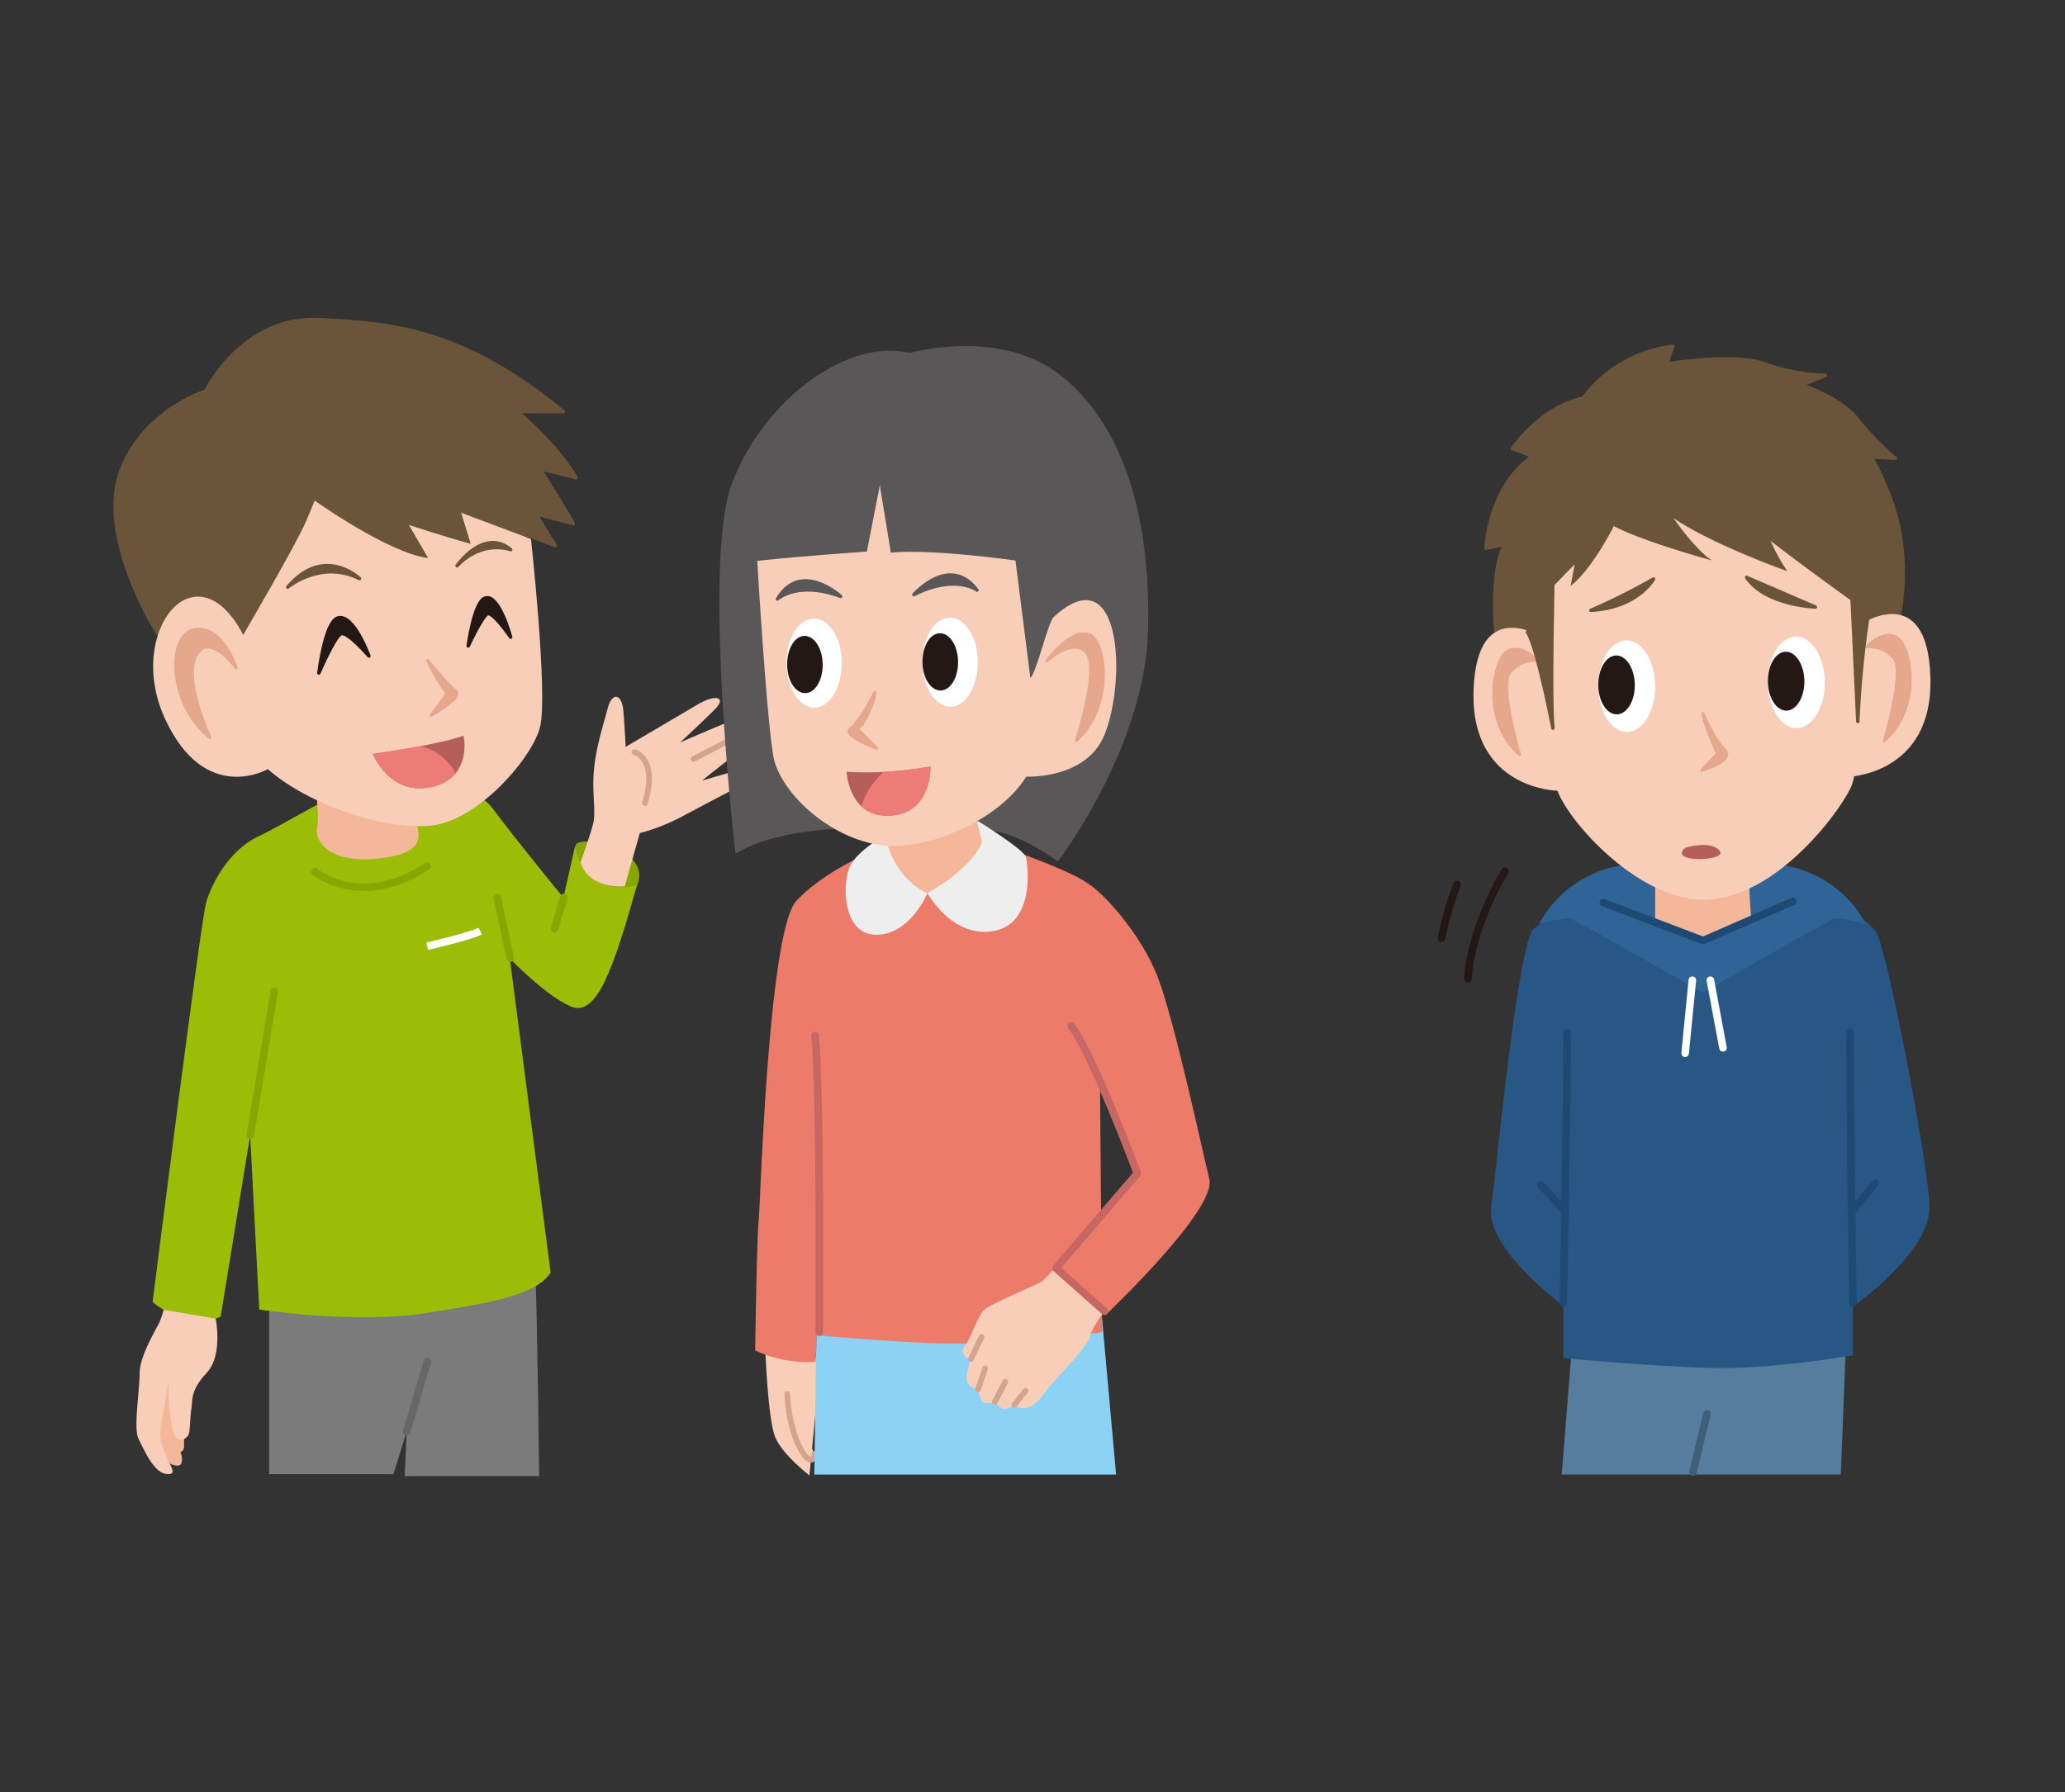 <svg id="レイヤー_1" data-name="レイヤー 1" xmlns="http://www.w3.org/2000/svg" viewBox="0 0 455 395"><rect x="0" y="0" width="455" height="395" fill="#333333" stroke="none"/><defs><style>.cls-1,.cls-12,.cls-14,.cls-21,.cls-22,.cls-23,.cls-30{fill:none;}.cls-2{fill:#7b7b7b;}.cls-3{fill:#88a600;}.cls-15,.cls-4{fill:#9bbd06;}.cls-5{fill:#f5b799;}.cls-6{fill:#6b553a;stroke:#6b553a;}.cls-12,.cls-13,.cls-14,.cls-21,.cls-22,.cls-23,.cls-24,.cls-26,.cls-27,.cls-30,.cls-6,.cls-8,.cls-9{stroke-linecap:round;stroke-linejoin:round;}.cls-27,.cls-6,.cls-9{stroke-width:0.76px;}.cls-13,.cls-7{fill:#f8ceb9;}.cls-8{fill:#e5a88c;stroke:#e5a88c;stroke-width:0.66px;}.cls-20,.cls-9{fill:#231815;}.cls-21,.cls-9{stroke:#231815;}.cls-10{fill:#b55e5b;}.cls-11{fill:#ed7c76;}.cls-12{stroke:#88a600;}.cls-12,.cls-14,.cls-15,.cls-21,.cls-22,.cls-23,.cls-24,.cls-26,.cls-30{stroke-width:1.67px;}.cls-13{stroke:#d5a48d;stroke-width:1.25px;}.cls-14{stroke:#686767;}.cls-15,.cls-23{stroke:#fff;}.cls-16,.cls-24{fill:#577d9e;}.cls-17{fill:#285785;}.cls-18{fill:#306496;}.cls-19{fill:#fff;}.cls-22{stroke:#1e4973;}.cls-24{stroke:#405f7b;}.cls-25,.cls-26{fill:#8cd2f4;}.cls-26{stroke:#74adc9;}.cls-27{fill:#595757;stroke:#595757;}.cls-28{fill:#ed7b69;}.cls-29{fill:#eeeeef;}.cls-30{stroke:#c66763;}</style></defs><rect class="cls-1" x="-728" y="-213" width="1366" height="768"/><rect class="cls-1" x="-728" y="-213" width="1366" height="768"/><rect class="cls-1" x="-728" y="-213" width="1366" height="768"/><rect class="cls-1" x="-728" y="-213" width="1366" height="768"/><rect class="cls-1" x="-728" y="-213" width="1366" height="768"/><rect class="cls-1" x="-728" y="-213" width="1366" height="768"/><rect class="cls-1" x="-728" y="-213" width="1366" height="768"/><path class="cls-2" d="M59.3,288.52V324.9H86.69l2.91-9.4-.42,9.82H118.8s-.41-34.72-.83-44.68S59.3,288.52,59.3,288.52Z"/><path class="cls-3" d="M126.81,186.36c.42-2.58,16.9.47,13.62,8.69S125.54,194.06,126.81,186.36Z"/><path class="cls-4" d="M78.7,173.41c-4.16.8-15.84,8.12-21.93,11S46.62,194.53,45.4,199s-11.78,87.95-11.78,87.95,7.31,6.5,15,3.25l6.5-40,2,38.41s21.11,3.24,36.55.81,24.41-4.07,27.66-8.94l-9-69.26s7.75,8.15,13.43,10.59,9.36-8.14,14.59-26.72c0,0-11.49,3.45-13.62-8.69l-2.59,11.45s-11-13.44-15.47-19.53S91.29,171,78.7,173.41Z"/><path class="cls-5" d="M69.29,171.73s1.17,7.88.58,10.77,2.65,7.36,11.76,6.83,10.87-3.15,10.58-5.78a62,62,0,0,0-1.76-7.61Z"/><path class="cls-6" d="M34.87,139.67c-.49-.33-13.1-21-8.51-35s19-18.51,19-18.51,8-16.54,24.9-15.72S102,72.69,124.12,90.71H114s8.68,7.2,12.93,14.57l-8-2s4.59,7.2,7.37,12.11l-8.19-2.13s2.78,4.75,4.26,7l-6.39-2.42L85,148.84l-18,8s-7.7-.65-8.35-1S34.87,139.67,34.87,139.67Z"/><path class="cls-7" d="M117,118.79s3.76,34.41,2,41.42-14,21-24.36,21.78S68.08,177.44,59,169.51c0,0-13.83,8.07-22.66-11.14S43.21,120,53.59,139.93c0,0,11.91-20.37,13.83-25l1.92-4.61s16.13,11.53,25,12.68l-4.23-7.3s6.69,2.23,13.61,4.16L101.61,113Z"/><path class="cls-8" d="M52.05,147.22s-3.07-9.6-9.22-8.45-5.76,16.52,3.46,23.82c0,0-6.94-14.58-2.31-19.21C47.05,140.31,52.05,147.22,52.05,147.22Z"/><path class="cls-9" d="M81.28,144.57s-3.39-9.44-6.87-8.36c-2.82.89-4.15,12.11-4.15,12.11s3.46-8,4.85-8.65S81.28,144.57,81.28,144.57Z"/><path class="cls-9" d="M112.51,140.42s-2.52-9.57-5.59-8.62c-2.49.77-3.75,10.55-3.75,10.55s3-6.43,4.2-7.07S112.51,140.42,112.51,140.42Z"/><path class="cls-8" d="M94.22,145.55s4.36,5.35,6.15,6.74S95,157.63,95,157.63l3.56-4.75A37.21,37.21,0,0,1,94.22,145.55Z"/><path class="cls-10" d="M82.14,166.15s13.47-1.78,20-4c0,0,2.12,9.28-7.13,11.29S82.14,166.15,82.14,166.15Z"/><path class="cls-11" d="M100.39,170.43a12.14,12.14,0,0,0-7.64-6c-5.47,1-10.61,1.72-10.61,1.72s3.77,9.31,12.88,7.33A9.2,9.2,0,0,0,100.39,170.43Z"/><path class="cls-6" d="M79.22,127.52s-7.8-7.56-15.83,1.88C63.39,129.4,70.71,123.26,79.22,127.52Z"/><path class="cls-6" d="M100.71,124.68s5.9-8.5,11.81-3.54C112.52,121.14,106.38,118.78,100.71,124.68Z"/><path class="cls-12" d="M69.36,192.09s10.15,8.53,24.77-1.22"/><line class="cls-12" x1="55.15" y1="250.16" x2="60.42" y2="218.49"/><line class="cls-12" x1="112.41" y1="211.18" x2="109.56" y2="197.77"/><line class="cls-12" x1="124.22" y1="197.81" x2="122.19" y2="204.71"/><path class="cls-7" d="M127.9,190.06s2.15-5.95,2.81-8.59-.33-6.78.17-11.9,2-9.58,3-13.38,3.14-3.31,3.47.49.5,7.93.5,7.93l16-9.42c4-2.31,6.28-1.48,3.64,1.16s-7.6,7.27-7.6,7.27,10.24-4.46,12.22-5.12,4.46,1,2.15,2.48-11.4,6.28-11.4,6.28,8.1-4,10.57-5.29,4.79,0,1.16,2.48-9.91,7.6-9.91,7.6,7.27-2.15,9.75-2.81,4,1.32.33,3.14-8.93,4.62-14.21,7.43a43.66,43.66,0,0,1-9.58,3.8l-3.31,11.73S129.88,196.17,127.9,190.06Z"/><path class="cls-13" d="M139.8,165.77s5.28,1.32,2.31,11.23"/><line class="cls-13" x1="163.98" y1="161.46" x2="152.85" y2="167.26"/><path class="cls-5" d="M37.5,322.59s2.23,1.11,2.51-.28a3.17,3.17,0,0,0-.28-2.23,1.38,1.38,0,0,0,.83-1.39v-7.51L38.34,297l-4.18,10.3-1.11,8.62Z"/><path class="cls-7" d="M47.52,290.59s1.67,8.07-2,12-3.06,6.12-3.34,7.79-.28,4.45-.55,5.56-3.06,3.34-3.9-2.5a43.62,43.62,0,0,1-.56-8.91l-1.66,9.19s-.84,2.22.55,5.84,3.34,5.56.56,5.28-5-5.56-6.12-7.79.27-10.57.27-14.46,3.9-10,4.46-11.41a22.31,22.31,0,0,0,.83-2.51Z"/><line class="cls-14" x1="89.6" y1="315.5" x2="94.16" y2="300.14"/><path class="cls-15" d="M94.12,208.54s9.18-2.09,11.69-3.34"/><polygon class="cls-16" points="346.33 297.15 344.11 324.98 405.6 324.98 406.71 296.87 346.33 297.15"/><path class="cls-17" d="M347.45,200.73s-6.16,1.19-9.54,4-8.15,52.27-9.34,61.41,15.9,21.66,15.9,21.66V299.3s18.68,1.79,32.19,2.19,31.6-2.79,31.6-2.79V288s17.29-12.12,16.89-22.26-9.54-57.63-11.92-60.61-7.16-4.77-12.12-5.76S347.45,200.73,347.45,200.73Z"/><path class="cls-18" d="M380.83,189.2s10.85.84,15.31,2.23a25,25,0,0,1,15,12.24s-5.84-1.67-7.23-1.11-28.66,16.13-28.66,16.13H375s-27.27-15.58-28.66-16.13-7.23,1.11-7.23,1.11a25,25,0,0,1,15-12.24c4.46-1.39,15.31-2.23,15.31-2.23Z"/><path class="cls-5" d="M364.7,193.37v9.74c0,.84,5.28,2.51,10.57,4.18a25.53,25.53,0,0,0,10.57-4.46l-.56-9.73Z"/><path class="cls-6" d="M329.64,140s-1.39-14.47,1.95-20l-4.18.84s.56-13.64,10.3-20.31l-4.45-1.67s5.84-8.91,15.58-11.13a29,29,0,0,1,19.75-11.41l-1.39,3.9s15-2.51,21.7,0a42.9,42.9,0,0,0,13.36,2.5L397,84.87s8.63,2.78,12.24,7.51a60.16,60.16,0,0,0,8.35,8.62l-5.29-.28s5.57,9.19,6.68,19.2a53.55,53.55,0,0,1-.83,17.53L375.83,177Z"/><path class="cls-7" d="M409.57,137.79s15.12-10.36,15.77,11.45-18.58,22-18.58,22Z"/><path class="cls-8" d="M411.3,142.55s3.67-3.89,6.7-2,5.61,15.34-2.81,22.68c0,0,4.53-15.12,2.16-18.14A7.14,7.14,0,0,0,411.3,142.55Z"/><path class="cls-7" d="M340,131.53s1.73,35.21,2.81,41.48,17.72,25.7,33.05,25.27,29.17-18.79,32-24.84,1.51-40,1.51-40-13.82-9.93-19.22-14.25a38.32,38.32,0,0,0,3.67,6.69s-16-5.61-25.06-11.66c0,0,4.76,6.91,8.43,9.29,0,0-15.12-4.11-21.6-7.56,0,0-4.75,9.5-9.51,13.17l.87-4.75Z"/><path class="cls-7" d="M340.45,140.82s-15.12-10.37-15.77,11.45,18.58,22,18.58,22Z"/><path class="cls-8" d="M338.72,145.57s-3.67-3.89-6.7-1.94-5.61,15.33,2.81,22.68c0,0-4.53-15.12-2.16-18.15A7.14,7.14,0,0,1,338.72,145.57Z"/><path class="cls-6" d="M342.17,127.86s-.64,26.57,0,32.62c0,0-3.45-17.93-5.61-21.17Z"/><path class="cls-6" d="M409.35,159l-1.29-27.65,4.1.87A220.55,220.55,0,0,0,409.35,159Z"/><path class="cls-19" d="M352.17,151.33c.06,5.59,2.92,10.09,6.38,10s6.21-4.61,6.14-10.2-2.92-10.09-6.38-10S352.1,145.75,352.17,151.33Z"/><path class="cls-20" d="M352.17,151c0,3.58,1.88,6.47,4.09,6.44s4-2.95,3.95-6.54-1.88-6.47-4.1-6.44S352.13,147.45,352.17,151Z"/><path class="cls-19" d="M389.54,150.47c.06,5.59,2.92,10.08,6.38,10s6.21-4.61,6.14-10.19-2.92-10.09-6.38-10S389.47,144.88,389.54,150.47Z"/><path class="cls-20" d="M389.54,150.17c0,3.59,1.88,6.48,4.09,6.45s4-3,3.95-6.54-1.88-6.47-4.1-6.45S389.5,146.59,389.54,150.17Z"/><path class="cls-8" d="M375.22,157.24s2.38,5.61,4.76,8-5,4.54-5,4.54l3.45-3.68S375.66,160.26,375.22,157.24Z"/><path class="cls-10" d="M371.34,186.83s5.61-1.73,7.56.65S367.23,190.29,371.34,186.83Z"/><path class="cls-6" d="M350.54,134.51a143.22,143.22,0,0,0,13.81-6.91S360.9,133.93,350.54,134.51Z"/><path class="cls-6" d="M384.84,127.25,400,133.78S389.06,133.44,384.84,127.25Z"/><path class="cls-21" d="M331.6,192s-7.38,11.86-8.17,23.72"/><path class="cls-21" d="M321.05,194.92a74.27,74.27,0,0,0-3.42,11.86"/><polyline class="cls-22" points="353.29 198.94 375.27 207.29 395.02 198.66"/><line class="cls-23" x1="372.89" y1="216.03" x2="371.3" y2="232.13"/><line class="cls-23" x1="376.86" y1="216.03" x2="379.64" y2="230.93"/><path class="cls-22" d="M344.47,287.18s1-53.66.79-59.62"/><path class="cls-22" d="M408.26,287.18s-.79-52.67-.6-59.62"/><line class="cls-22" x1="408.06" y1="266.91" x2="413.23" y2="260.75"/><line class="cls-22" x1="344.47" y1="266.51" x2="339.5" y2="261.14"/><line class="cls-24" x1="373.04" y1="324.42" x2="376.1" y2="311.62"/><path class="cls-7" d="M168.61,297.07s.56,15.86,2.23,19.75,7.51,8.35,7.51,8.35l2.51-25.88Z"/><path class="cls-13" d="M173.48,307.22a32.56,32.56,0,0,0,2.09,10.44c2,4.45,3.62,5,3.89,2.78"/><polygon class="cls-25" points="180.12 278.23 179.42 324.98 245.92 324.98 241.6 276.98 180.12 278.23"/><path class="cls-26" d="M180.51,286.56s31.72,3.36,59.54,0"/><path class="cls-27" d="M162.37,187.63s-7.25-63.17-.85-80.66,24.54-32.22,39-28.81c0,0,19.18-5.51,32.43,4.48,13.87,10.46,20.27,30.73,19.63,56.12C252,164.37,233,189.33,233,189.33s-9-6.83-16.64-6.83c-10.68,0-27.2-.7-35,0C167.28,183.78,162.37,187.63,162.37,187.63Z"/><path class="cls-28" d="M192.2,187.67s-10.44,4.17-16.7,10.85-7.93,66.78-8.34,70.53-.77,28.57-.77,28.57a27.31,27.31,0,0,0,13.35,2.51l.18-5.86s24.12,2.21,33.3,1.79,25.46-1.67,29.63-2.5c0,0-.57-62.49-.57-69.16s1.25-26.71-2.51-29.63-18.36-7.93-18.36-7.93Z"/><path class="cls-28" d="M240.61,235.25l10,23.37-17.94,20.87,11.27,10s24.2-22.95,22.53-29.63-7.51-34.22-11.27-44.24-12.52-19.2-15.44-20.86Z"/><path class="cls-29" d="M196,183.5s-7.09,3.75-8.76,7.51-1.67,15,5.84,15,11.27-9.18,11.27-9.18,5.42,10,14.61,8.35,7.51-14.61,7.09-16.28S215.57,181,215.57,181Z"/><path class="cls-5" d="M195.54,180.16V186s1.66,7.51,8.76,10.85c0,0,9.37-4.85,12.1-11.27l-2.08-8.34Z"/><path class="cls-7" d="M166.85,123.61s2.34,39.65,3.85,44.38c3,9.39,15.8,18.88,26.85,18.44s23.7-7.31,28.56-15.27c0,0,13.29.67,17.28-9.28,4.86-12.16,3.69-39.55-11.24-25.89-1.19,1.08-3.69,12-5.12,13.44l-3.28-25.9s-18.41-2.62-27.46-1.74L193.86,107,191,121.57S176.8,122.51,166.85,123.61Z"/><path class="cls-19" d="M173.29,146.21c.06,5.43,2.83,9.8,6.19,9.76s6-4.47,6-9.89-2.84-9.81-6.2-9.77S173.23,140.79,173.29,146.21Z"/><path class="cls-20" d="M173.44,146.5c0,3.48,1.82,6.29,4,6.26s3.87-2.86,3.83-6.35-1.82-6.28-4-6.26S173.4,143,173.44,146.5Z"/><path class="cls-19" d="M203.25,146c.05,5.43,2.83,9.8,6.19,9.76s6-4.47,6-9.89-2.83-9.81-6.19-9.76S203.18,140.62,203.25,146Z"/><path class="cls-20" d="M203.26,145.91c0,3.49,1.82,6.29,4,6.27s3.88-2.87,3.84-6.36-1.82-6.28-4-6.26S203.22,142.43,203.26,145.91Z"/><path class="cls-8" d="M192.77,152.58s-3.29,6.56-5.37,8,5.72,4.34,5.72,4.34l-3.93-4S192.47,156.16,192.77,152.58Z"/><path class="cls-27" d="M185.22,131.43s-8.79-8.05-13.91.59C171.31,132,175.7,127.92,185.22,131.43Z"/><path class="cls-27" d="M201.37,131.05s7.81-9,13.89-1C215.26,130,210.42,126.47,201.37,131.05Z"/><path class="cls-10" d="M186.54,170.09A75.94,75.94,0,0,0,205,168.92s.44,10.25-8.79,10.83S186.54,170.09,186.54,170.09Z"/><path class="cls-11" d="M194.8,170.1a16.11,16.11,0,0,0-5,7.59,8.19,8.19,0,0,0,6.41,2.06c9.23-.58,8.79-10.83,8.79-10.83A87.64,87.64,0,0,1,194.8,170.1Z"/><path class="cls-8" d="M230.64,145.65s5.15-7.09,9.19-5.84,5.56,16.13-2.65,23.37c0,0,5.15-15.86,2.23-19.34S230.64,145.65,230.64,145.65Z"/><path class="cls-30" d="M180.52,293.61s.33-52-.92-65.38"/><path class="cls-7" d="M232.59,279.27a42.25,42.25,0,0,1-2.92,3.07c-.77.62-11.08,4.93-12.62,6.16s-3.23,6.62-4.46,8.16a1.66,1.66,0,0,0,1.38,2.77s-1.69,4.31-.61,5.54a3.14,3.14,0,0,0,2.15,1.23s.31,2.62,1.39,2.92a4.2,4.2,0,0,0,2.3-.15s1.24,1.54,2.16,1.54a4.74,4.74,0,0,0,2.15-.92,2.62,2.62,0,0,0,2,.76c1.38,0,3.07-1.07,4.77-3.53s9.23-9.7,9.85-12.16,3.23-5.7,3.23-5.7Z"/><line class="cls-13" x1="215.51" y1="306.2" x2="217.05" y2="301.58"/><line class="cls-13" x1="213.97" y1="299.43" x2="216.28" y2="294.66"/><line class="cls-13" x1="219.2" y1="308.97" x2="221.51" y2="304.51"/><line class="cls-13" x1="223.51" y1="309.59" x2="225.98" y2="306.51"/><path class="cls-30" d="M236,226.07c4.59,5.84,14.6,32.55,14.6,32.55l-17.94,20.87L243.37,289"/></svg>
